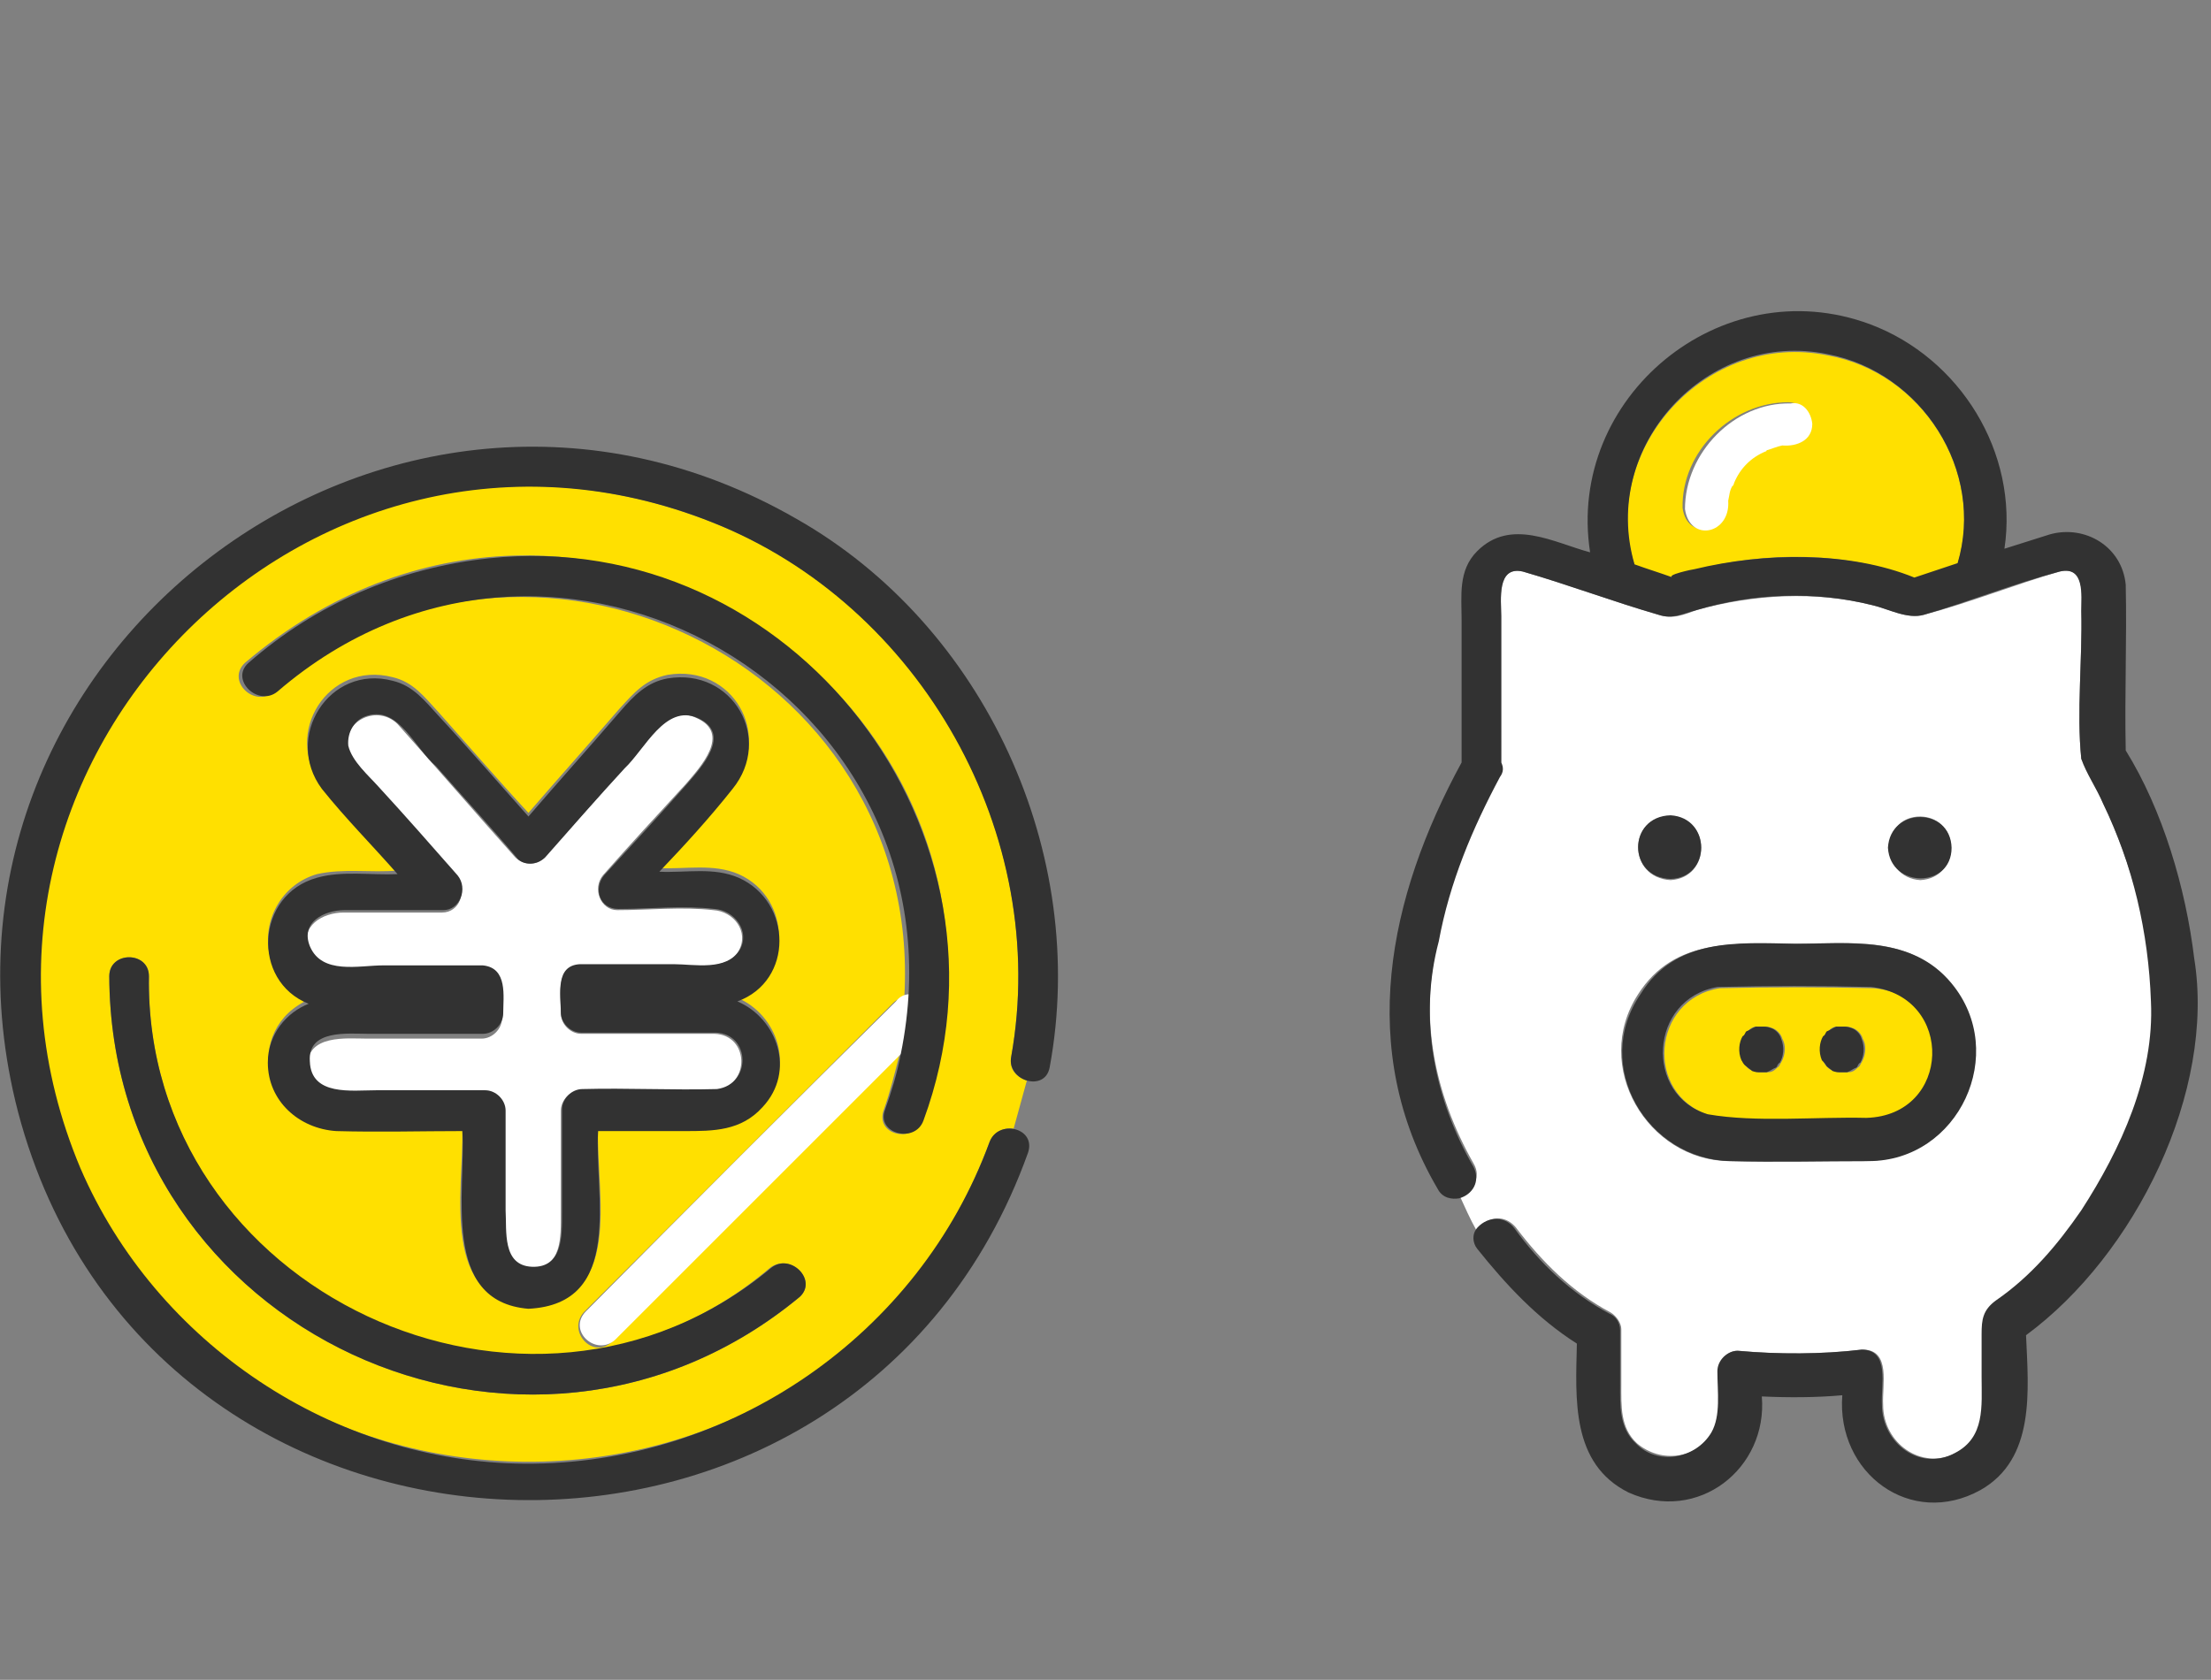 <?xml version="1.0" encoding="utf-8"?>
<!-- Generator: Adobe Illustrator 27.9.6, SVG Export Plug-In . SVG Version: 9.03 Build 54986)  -->
<svg version="1.1" id="_レイヤー_2" xmlns="http://www.w3.org/2000/svg" xmlns:xlink="http://www.w3.org/1999/xlink" x="0px"
	 y="0px" width="184.1px" height="139.9px" viewBox="0 0 184.1 139.9" style="enable-background:new 0 0 184.1 139.9;"
	 xml:space="preserve">
<rect x="0" y="0" width="184.1" height="139.9" fill="#808080" stroke="none"/>
<style type="text/css">
	.st0{fill:#FFFFFF;}
	.st1{fill:#FFDC50;}
	.st2{fill:#FFE000;}
	.st3{fill:#323232;}
</style>
<g id="_オブジェクト">
	<path class="st0" d="M123.8,101.7c0.8-0.4,1.7-0.3,2.4,0.5c2.2,2.9,4.7,5.4,7.9,7.1c0.5,0.3,0.9,0.9,0.9,1.4v4.6
		c0,1.8-0.1,3.6,1.3,4.9c2,1.7,5,1.3,6.3-0.9c0.9-1.4,0.5-3.4,0.5-5.1c0-0.9,0.8-1.8,1.7-1.7c3.3,0.3,7,0.3,10.3-0.1
		c2.4,0,1.6,3,1.7,4.6c0,3.2,3.2,5.5,6.1,4c2.5-1.3,2.2-4,2.2-6.3v-3.6c0-1.2,0-2,1.2-2.8c2.9-2,5.3-4.6,7.1-7.5
		c3.3-5.1,6.1-11.2,5.8-17.4c-0.1-7.2-2.5-13.8-5.9-20.2c-0.4-3.8,0.1-8.3,0-12.3c0-1.3,0.4-3.8-1.8-3.3c-3.8,1.1-7.5,2.6-11.3,3.6
		c-1.4,0.4-2.9-0.5-4.3-0.8c-4.7-1.2-9.9-0.9-14.6,0.4c-1.1,0.4-2,0.8-3.2,0.4c-3.8-1.1-7.5-2.5-11.3-3.6c-2.2-0.5-1.8,2.4-1.8,3.7
		v11.9c0,0.4,0,0.8-0.1,1.2c-2.4,4.3-4.2,8.8-5.1,13.7c-1.7,6.5-0.4,13,2.9,18.8c0.7,1.2-0.1,2.2-1.2,2.6c0.5,1.1,0.9,2,1.4,2.9
		C123.1,102.1,123.4,102,123.8,101.7L123.8,101.7z M159.9,68c3.4,0.1,3.4,5.1,0,5.3C156.5,73.1,156.5,68,159.9,68z M139.1,68
		c3.4,0.1,3.4,5.1,0,5.3C135.5,73.1,135.5,68,139.1,68z M136.4,82.8c3-4.7,8-4.2,12.9-4.2c4.6,0,9.8-0.8,13,3.3
		c4.9,5.8,0.7,14.6-6.9,14.8c-3.8,0-7.6,0.1-11.5,0C137.2,96.6,132.5,88.8,136.4,82.8L136.4,82.8z"/>
	<path class="st1" d="M147.1,37.4L147.1,37.4C147.2,37.4,147.1,37.4,147.1,37.4z"/>
	<path class="st1" d="M144.2,40.4C144.2,40.4,144.2,40.3,144.2,40.4C144.2,40.3,144.2,40.3,144.2,40.4z"/>
	<path class="st1" d="M144.3,40.1c0,0,0,0.1-0.1,0.1C144.2,40.3,144.2,40.1,144.3,40.1z"/>
	<path class="st2" d="M152.2,29.6c-10.1-2.1-19.1,7.8-16.1,17.5c1.1,0.4,2.1,0.7,3.2,1.1c-0.8-0.3,1.7-0.7,1.8-0.7
		c5.7-1.6,12.9-1.6,18.3,0.7c1.2-0.4,2.4-0.8,3.6-1.2C165.3,39.2,160,31,152.2,29.6L152.2,29.6z M149.1,37c-0.7,0-1.3,0.1-2,0.4
		c-1.3,0.5-2.2,1.4-2.9,2.8c0,0,0,0-0.1,0.1c-0.1,0.4-0.3,0.8-0.4,1.3c0.4,2.6-3.2,3.6-3.6,0.7c-0.1-4.7,4.1-8.8,8.8-8.8
		C151.4,33.6,151.4,37,149.1,37L149.1,37z"/>
	<path class="st1" d="M147.1,37.4c-0.1,0-0.3,0.1-0.1,0.1C147,37.4,147.1,37.4,147.1,37.4L147.1,37.4z"/>
	<path class="st0" d="M147,37.5c0,0,0.1,0,0.1-0.1C147.1,37.4,147,37.4,147,37.5z"/>
	<path class="st0" d="M144.2,40.3c0.1-0.1,0.1-0.1,0.1-0.1C144.2,40.1,144.2,40.3,144.2,40.3z"/>
	<path class="st0" d="M149.1,33.6c-4.7-0.1-8.8,4.1-8.8,8.8c0.4,2.8,3.8,2.1,3.6-0.7c0.1-0.4,0.1-0.9,0.4-1.3c0,0,0,0,0,0.1l0.1-0.3
		c0.5-1.2,1.4-2.1,2.6-2.6c0,0,0.1,0,0.1-0.1l0,0l0,0c0.4-0.1,0.8-0.3,1.3-0.4c1.2,0.1,2.5-0.4,2.5-1.8
		C150.8,34.3,150.1,33.4,149.1,33.6L149.1,33.6z"/>
	<path class="st3" d="M182.7,79.8c-0.7-5.8-2.6-12.3-5.7-17.3l0,0c-0.1-4.6,0.1-9.2,0-13.8c-0.3-3.2-3.4-5-6.3-4.2
		c-1.3,0.4-2.5,0.8-3.8,1.2c1.2-8-3.7-15.9-11.2-18.7c-12.4-4.6-25.3,6.1-23.3,19c-3-0.8-6.6-2.9-9.4-0.1c-1.6,1.6-1.3,3.7-1.3,5.7
		v11.9c-6.1,11.2-8.8,23.9-2,35.5c0.4,0.8,1.2,0.9,1.8,0.8c-0.7-1.4-1.4-3-2.6-4.1c1.1,1.1,1.8,2.6,2.6,4.1c1.1-0.3,1.8-1.4,1.2-2.6
		c-3.3-5.7-4.6-12.4-2.9-18.8c0.9-4.9,2.8-9.4,5.1-13.7c0.3-0.4,0.3-0.8,0.1-1.2V51.3c0-1.3-0.4-4.2,1.8-3.7
		c3.8,1.1,7.5,2.5,11.3,3.6c1.2,0.4,2-0.1,3.2-0.4c4.7-1.4,9.8-1.6,14.6-0.4c1.3,0.3,2.9,1.2,4.3,0.8c3.8-1.1,7.5-2.6,11.3-3.6
		c2.1-0.5,1.8,2,1.8,3.3c0.1,4-0.4,8.4,0,12.3c0.4,1.2,1.3,2.5,1.8,3.7c2.5,5.1,3.8,10.8,4,16.5c0.3,6.2-2.5,12.3-5.8,17.4
		c-2,2.9-4.2,5.5-7.1,7.5c-1.1,0.8-1.2,1.6-1.2,2.8v3.6c0,2.4,0.3,5-2.2,6.3c-2.9,1.6-6.1-0.8-6.1-4c-0.1-1.6,0.7-4.6-1.7-4.6
		c-3.3,0.4-7,0.4-10.3,0.1c-0.9,0-1.7,0.8-1.7,1.7c0,1.7,0.3,3.7-0.5,5.1c-1.3,2.2-4.5,2.8-6.3,0.9c-1.4-1.3-1.3-3.2-1.3-4.9v-4.5
		c0-0.7-0.4-1.2-0.9-1.4c-3.2-1.7-5.8-4.2-7.9-7.1c-0.9-1.2-2.5-0.9-3.2,0.1c1.2,2,2.5,3.4,5.3,3.4c-2.6,0-4.1-1.4-5.3-3.4
		c-0.3,0.4-0.3,1.1,0.1,1.6c2.4,3,5,5.8,8.3,7.9c-0.1,4.6-0.5,10,4.3,12.4c5.8,2.6,11.6-2,11.1-8c2.2,0.1,4.5,0.1,6.7-0.1
		c-0.5,6.5,5.7,11.1,11.5,7.9c4.6-2.6,4-8.3,3.8-12.9C177.8,104.5,184.5,90.9,182.7,79.8L182.7,79.8z M163,46.9
		c-1.2,0.4-2.4,0.8-3.6,1.2c-5.4-2.2-12.5-2.1-18.3-0.7c-0.1,0-2.5,0.5-1.8,0.7c-1.1-0.4-2.1-0.7-3.2-1.1
		c-2.9-9.9,6.1-19.6,16.1-17.5C160,31,165.3,39.2,163,46.9L163,46.9z"/>
	<path class="st3" d="M139.1,73.2c3.4-0.1,3.4-5.1,0-5.3C135.5,68,135.5,73.1,139.1,73.2z"/>
	<path class="st3" d="M162.5,70.6c-0.1-3.4-5.1-3.4-5.3,0C157.4,74,162.5,74,162.5,70.6z"/>
	<path class="st2" d="M142.4,92.9c4,0.7,9,0.1,13.2,0.3c7.1-0.4,7.4-10.3,0.4-10.9c-4.2-0.1-8.6-0.1-12.8,0
		C137.5,83.2,136.9,91.2,142.4,92.9z M151.6,87.5c0-0.4,0-0.8,0.3-1.2c0.1-0.1,0.1-0.3,0.3-0.4c0.3-0.3,0.5-0.4,0.8-0.4
		c0.1,0,0.3,0,0.5,0c0.3,0,0.5,0,0.7,0.1c0.4,0.1,0.8,0.5,0.9,0.9c0.3,0.5,0.3,1.3-0.1,2c-0.1,0.1-0.1,0.3-0.3,0.4
		c-0.3,0.3-0.5,0.4-0.8,0.4c-0.1,0-0.3,0-0.5,0c-0.3,0-0.5,0-0.7-0.1c-0.4-0.1-0.8-0.5-0.9-0.9C151.7,88,151.6,87.7,151.6,87.5z
		 M144.9,87.5c0-0.4,0-0.8,0.3-1.2c0.1-0.1,0.1-0.3,0.3-0.4c0.3-0.3,0.5-0.4,0.8-0.4c0.1,0,0.3,0,0.5,0c0.3,0,0.5,0,0.7,0.1
		c0.4,0.1,0.8,0.5,0.9,0.9c0.3,0.5,0.3,1.3-0.1,2c-0.1,0.1-0.1,0.3-0.3,0.4c-0.3,0.3-0.5,0.4-0.8,0.4c-0.1,0-0.3,0-0.5,0
		c-0.3,0-0.5,0-0.7-0.1c-0.4-0.1-0.8-0.5-0.9-0.9C144.9,88,144.9,87.7,144.9,87.5z"/>
	<path class="st3" d="M144.1,96.7c3.8,0.1,7.6,0,11.5,0c7.5,0,11.7-9,6.9-14.8c-3.3-4-8.4-3.3-13-3.3c-4.9-0.1-10-0.5-12.9,4.2
		C132.5,88.8,137.2,96.6,144.1,96.7L144.1,96.7z M143,82.2c4.2-0.1,8.6-0.1,12.8,0c7,0.8,6.7,10.7-0.4,10.9
		c-4.2-0.1-9.2,0.4-13.2-0.3C136.9,91.2,137.3,83.2,143,82.2z"/>
	<path class="st3" d="M145.4,88.8c0.1,0.1,0.4,0.3,0.5,0.4c0.3,0.1,0.4,0.1,0.7,0.1c0.1,0,0.3,0,0.5,0c0.3-0.1,0.5-0.3,0.8-0.4
		c0.1-0.1,0.1-0.3,0.3-0.4c0.3-0.5,0.4-1.3,0.1-2c-0.1-0.4-0.5-0.8-0.9-0.9c-0.3-0.1-0.4-0.1-0.7-0.1c-0.1,0-0.3,0-0.5,0
		c-0.3,0.1-0.5,0.3-0.8,0.4c-0.1,0.1-0.1,0.3-0.3,0.4c-0.3,0.5-0.4,1.3-0.1,2C145.1,88.4,145.1,88.6,145.4,88.8z"/>
	<path class="st3" d="M152.1,88.8c0.1,0.1,0.4,0.3,0.5,0.4c0.3,0.1,0.4,0.1,0.7,0.1c0.1,0,0.3,0,0.5,0c0.3-0.1,0.5-0.3,0.8-0.4
		c0.1-0.1,0.1-0.3,0.3-0.4c0.3-0.5,0.4-1.3,0.1-2c-0.1-0.4-0.5-0.8-0.9-0.9c-0.3-0.1-0.4-0.1-0.7-0.1c-0.1,0-0.3,0-0.5,0
		c-0.3,0.1-0.5,0.3-0.8,0.4c-0.1,0.1-0.1,0.3-0.3,0.4c-0.3,0.5-0.4,1.3-0.1,2C151.8,88.4,152,88.6,152.1,88.8z"/>
	<path class="st2" d="M84.2,88c3.3-18.5-7.5-37.7-24.9-44.5C25.7,30.1-7.4,63.9,6.6,97.2c14.6,33.7,63,32.4,75.8-2.1
		c0.4-0.9,1.2-1.2,2-1.1l1.1-4C84.6,89.7,84,89,84.2,88L84.2,88z M66.6,108c-22.8,18.9-57.4,2.8-57.5-26.7c0-2.1,3.3-2.1,3.3,0
		C12,107.6,44,122.7,64.1,105.6C65.8,104.3,68.1,106.6,66.6,108z M22.4,79.3c-0.5-2.9,1.2-5.7,4-6.5c2.2-0.5,4.5-0.1,6.7-0.3
		c-2.1-2.4-4.3-4.6-6.3-7.1c-3.3-4.3,0.5-10.4,5.9-9c1.7,0.4,2.6,1.6,3.8,2.9c2.5,2.8,5,5.7,7.5,8.4c2.5-2.9,5.1-5.8,7.6-8.7
		c1.2-1.3,2.1-2.4,4-2.8c5.4-0.9,8.8,5,5.4,9.2c-1.8,2.4-4,4.6-6.1,6.9c2.2,0.1,4.5-0.4,6.6,0.5c4.5,2,4.5,8.6-0.1,10.3
		c3.3,1.4,4.9,5.8,2.1,8.8c-1.7,2-4.1,2-6.5,2h-7.2c-0.2,5.6,2.3,14.5-5.8,14.9c-7.4-0.5-5.4-9.6-5.5-14.8c-3.6,0-7.1,0.1-10.5,0
		c-6.1-0.3-7.9-8.3-2.2-10.8C24.1,82.6,22.8,81.1,22.4,79.3L22.4,79.3z M76.8,93.3c-0.8,2-4,1.2-3.2-0.9c0.5-1.4,0.9-3,1.3-4.6
		C67,95.7,59,103.7,51,111.7c-1.6,1.6-3.8-0.8-2.4-2.4c8.6-8.6,17.3-17.3,25.8-25.8c0.3-0.3,0.7-0.4,0.9-0.5
		c1.6-27.8-31.6-43.8-52.5-25.4c-1.6,1.4-4-0.9-2.4-2.4C48.4,31.4,88.7,58.9,76.8,93.3L76.8,93.3z"/>
	<path class="st3" d="M66.3,43.2C32.4,23.7-8.3,54.8,1.5,92.6C12.4,134,71.2,136.2,85.6,96c0.7-2.1-2.5-2.8-3.2-0.9
		c-5.9,16.1-21.6,26.9-38.7,26.8c-15.9-0.1-30.7-10-37-24.6C-7.3,64,25.8,30.2,59.3,43.5C76.7,50.4,87.5,69.6,84.2,88
		c-0.4,2,2.8,3,3.2,0.9C90.7,71.1,82,52.1,66.3,43.2L66.3,43.2z"/>
	<path class="st0" d="M74.6,83.4c-8.6,8.5-17.3,17.2-25.8,25.8c-1.6,1.6,0.8,3.8,2.4,2.4c7.9-7.9,15.9-15.9,23.9-23.9
		c0.4-1.6,0.5-3.3,0.7-4.9C75.3,82.8,74.9,83,74.6,83.4L74.6,83.4z"/>
	<path class="st3" d="M40.7,46.5c-7.5,0.8-14.4,3.8-20,8.7c-1.6,1.4,0.8,3.7,2.4,2.4C46.2,37.7,81.1,58,75,87.8
		c-0.3,1.6-0.8,3.2-1.3,4.6c-0.8,2,2.5,2.9,3.2,0.9C85.7,69.4,66,43.8,40.7,46.5z"/>
	<path class="st3" d="M64.2,105.6C44,122.5,12,107.5,12.4,81.3c0-2.1-3.3-2.1-3.3,0c0.1,29.5,34.7,45.6,57.5,26.7
		C68.1,106.6,65.8,104.3,64.2,105.6L64.2,105.6z"/>
	<path class="st0" d="M31.2,90.9h9.1c0.9,0,1.7,0.8,1.7,1.7c0,2.8,0,5.5,0,8.3c0,1.7-0.3,4.6,2.2,4.7c2.6,0.1,2.5-2.6,2.5-4.5
		c0-2.9,0-5.8,0-8.6c0-0.9,0.8-1.7,1.7-1.7c3.7-0.1,7.5,0.1,11.2,0c2.9-0.4,2.8-4.6-0.1-4.7H48.4c-0.9,0-1.7-0.8-1.7-1.7
		c0-1.4-0.5-3.8,1.6-4H56c1.7,0,4.5,0.5,5.5-1.2c0.9-1.6-0.4-3.3-2.1-3.4c-2.6-0.3-5.4,0-8,0c-1.4,0-2.1-1.8-1.2-2.9
		c2.2-2.5,4.6-5.1,6.9-7.6c1.2-1.4,3.8-4.2,0.9-5.5c-2.6-1.3-4.3,2.6-6.1,4.2c-2.2,2.5-4.3,4.9-6.6,7.4c-0.5,0.7-1.7,0.7-2.4,0
		c-3.3-3.7-6.5-7.4-9.8-11.1c-1.6-1.6-4.5-0.4-4.2,2c0.1,1.3,1.6,2.5,2.5,3.4c2.2,2.5,4.3,4.9,6.6,7.4c0.9,1.1,0.3,2.9-1.2,2.9h-8.2
		c-1.7,0-3.7,1.1-2.9,3.2c0.9,2.2,4.1,1.6,6.1,1.6h8.3c2.1,0.1,1.6,2.5,1.7,4c0,0.9-0.8,1.7-1.7,1.7h-9.5c-1.7,0-5.1-0.4-5,2.4
		C25.8,91.4,29.3,90.9,31.2,90.9L31.2,90.9z"/>
	<path class="st3" d="M22.3,88.5c0,3.2,2.6,5.5,5.7,5.7c3.6,0.1,7.1,0,10.5,0c0.3,5.1-1.8,14.2,5.5,14.8c8-0.4,5.5-9.4,5.8-14.8H57
		c2.4,0,4.7,0,6.5-2c2.8-3,1.2-7.4-2.1-8.8c4.7-1.7,4.6-8.3,0.1-10.3c-2.1-0.9-4.3-0.4-6.6-0.5c2.1-2.2,4.2-4.5,6.1-6.9
		c3.4-4.2,0-10.1-5.4-9.2c-1.7,0.3-2.8,1.4-4,2.8c-2.5,2.9-5.1,5.8-7.6,8.7c-2.5-2.8-5-5.7-7.5-8.4c-1.1-1.2-2.1-2.5-3.8-2.9
		c-5.3-1.4-9.1,4.7-5.9,9c2,2.5,4.2,4.7,6.3,7.1c-2.2,0.1-4.6-0.3-6.7,0.3c-5.1,1.4-5.5,8.6-0.7,10.5C23.9,84.3,22.3,86.1,22.3,88.5
		L22.3,88.5z M30.7,86.1h9.5c0.9,0,1.7-0.8,1.7-1.7c0-1.4,0.4-3.8-1.7-4h-8.3c-2,0-5.1,0.8-6.1-1.6c-0.8-2,1.2-3,2.9-3h8.2
		c1.4,0,2.1-1.8,1.2-2.9c-2.2-2.5-4.3-4.9-6.6-7.4c-0.8-0.9-2.2-2.1-2.5-3.4c-0.1-1.1,0.5-2.2,1.6-2.5c2.6-0.8,4,2.8,5.7,4.2
		c2.2,2.5,4.5,5,6.7,7.6c0.5,0.7,1.7,0.7,2.4,0c2.2-2.5,4.3-4.9,6.6-7.4c1.7-1.6,3.4-5.4,6.1-4.2c2.9,1.3,0.3,4.1-0.9,5.5
		c-2.2,2.5-4.6,5.1-6.9,7.6c-0.9,1.1-0.4,2.8,1.2,2.8c2.6,0,5.4-0.3,8,0c1.6,0.1,3,1.8,2.1,3.4c-1.1,1.8-3.8,1.2-5.5,1.2h-7.8
		c-2.1,0.1-1.6,2.5-1.6,4c0,0.9,0.8,1.7,1.7,1.7h11.2c2.9,0.1,3,4.3,0.1,4.7c-3.7,0.1-7.5-0.1-11.2,0c-0.9,0-1.7,0.8-1.7,1.7
		c0,2.9,0,5.8,0,8.6c0,1.8,0.1,4.6-2.5,4.5c-2.5-0.1-2.1-3-2.2-4.7c0-2.8,0-5.5,0-8.3c0-0.9-0.8-1.7-1.7-1.7h-9.1
		c-2,0-5.4,0.5-5.5-2.4C25.6,85.7,29,86.1,30.7,86.1L30.7,86.1z"/>
</g>
</svg>
